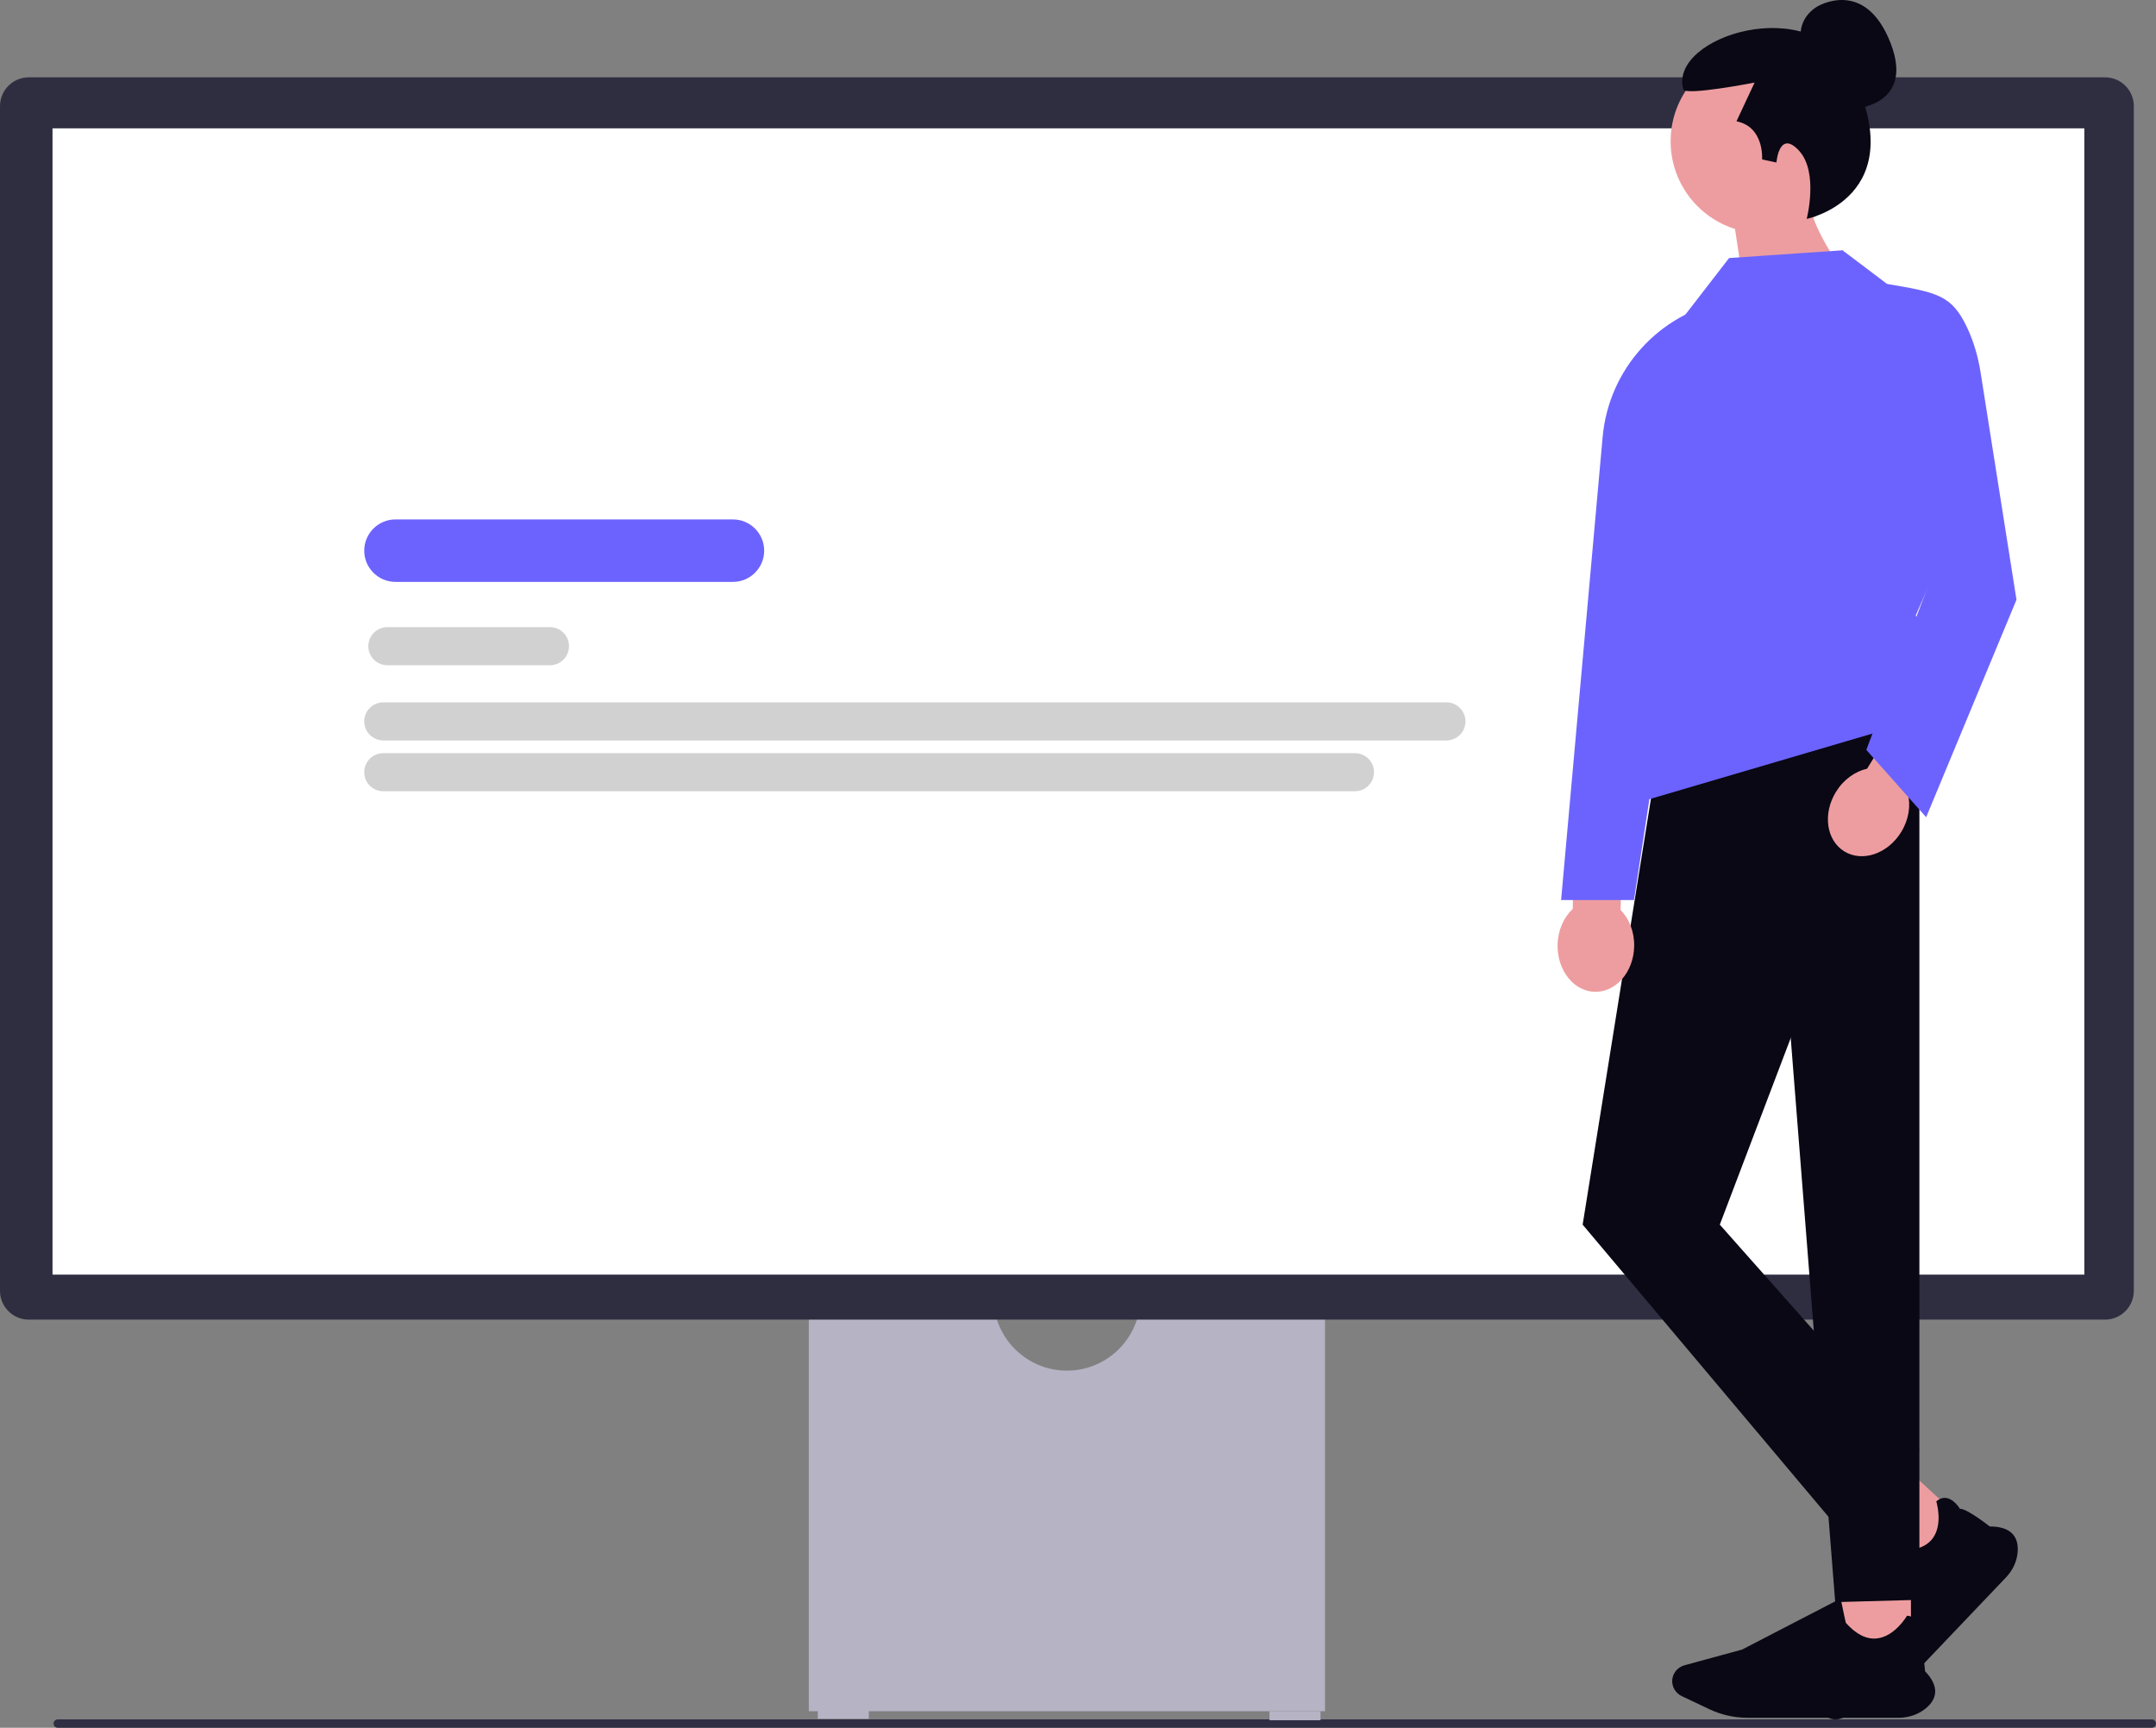 <svg
                        xmlns="http://www.w3.org/2000/svg"
                        width="610.82"
                        height="489.571"
                        viewBox="0 0 610.82 489.571"
                        xmlns:xlink="http://www.w3.org/1999/xlink"
                    >
                        <rect x="0" y="0" width="610.82" height="489.571" fill="#808080" stroke="none"/>
                        <path
                            d="m15.18,488.381c0,.66.53,1.19,1.19,1.19h593.26c.66,0,1.19-.53,1.19-1.19s-.53-1.19-1.19-1.19H16.37c-.66,0-1.19.53-1.19,1.19Z"
                            fill="#2f2e43"
                            stroke-width="0"
                        />
                        <path
                            d="m322.818,370.945c-1.629,9.874-10.221,17.43-20.549,17.43s-18.92-7.556-20.549-17.43h-52.573v113.935h146.245v-113.935h-52.573l0-0Z"
                            fill="#b6b3c5"
                            stroke-width="0"
                        />
                        <rect
                            x="231.697"
                            y="484.455"
                            width="14.454"
                            height="2.551"
                            fill="#b6b3c5"
                            stroke-width="0"
                        />
                        <rect
                            x="359.662"
                            y="484.881"
                            width="14.454"
                            height="2.551"
                            fill="#b6b3c5"
                            stroke-width="0"
                        />
                        <path
                            d="m596.385,373.921H8.153c-4.496,0-8.153-3.658-8.153-8.153V30.064c0-4.495,3.657-8.153,8.153-8.153h588.232c4.496,0,8.153,3.658,8.153,8.153v335.703c0,4.495-3.658,8.153-8.153,8.153v-0Z"
                            fill="#2f2e41"
                            stroke-width="0"
                        />
                        <rect
                            x="14.88"
                            y="36.366"
                            width="575.629"
                            height="324.801"
                            fill="#fff"
                            stroke-width="0"
                        />
                        <path
                            d="m522.121,161.103h-31.409c-2.729,0-4.95-2.22-4.95-4.95s2.22-4.95,4.95-4.95h31.409c2.729,0,4.95,2.22,4.95,4.95s-2.22,4.95-4.95,4.95Z"
                            fill="#d1d1d2"
                            stroke-width="0"
                        />
                        <path
                            d="m558.242,161.103h-14.658c-2.729,0-4.95-2.22-4.95-4.95s2.22-4.95,4.95-4.95h14.658c2.729,0,4.95,2.22,4.95,4.95s-2.22,4.95-4.95,4.95Z"
                            fill="#d1d1d2"
                            stroke-width="0"
                        />
                        <path
                            d="m207.647,164.883h-95.604c-4.88,0-8.851-3.971-8.851-8.851s3.97-8.851,8.851-8.851h95.604c4.881,0,8.851,3.971,8.851,8.851s-3.97,8.851-8.851,8.851Z"
                            fill="#6c63ff"
                            stroke-width="0"
                        />
                        <path
                            d="m155.813,188.496h-46.074c-2.975,0-5.395-2.42-5.395-5.395,0-2.975,2.42-5.396,5.395-5.396h46.074c2.975,0,5.395,2.42,5.395,5.396,0,2.975-2.42,5.395-5.395,5.395Z"
                            fill="#d1d1d2"
                            stroke-width="0"
                        />
                        <path
                            d="m409.797,209.805H108.587c-2.975,0-5.395-2.42-5.395-5.396s2.42-5.396,5.395-5.396h301.209c2.975,0,5.395,2.42,5.395,5.396s-2.42,5.396-5.395,5.396Z"
                            fill="#d1d1d2"
                            stroke-width="0"
                        />
                        <path
                            d="m383.88,224.203H108.587c-2.975,0-5.395-2.42-5.395-5.396,0-2.975,2.42-5.395,5.395-5.395h275.293c2.975,0,5.395,2.42,5.395,5.395,0,2.975-2.42,5.396-5.395,5.396Z"
                            fill="#d1d1d2"
                            stroke-width="0"
                        />
                        <polygon
                            points="557.342 432.037 543.525 446.546 528.799 432.933 542.616 418.424 557.342 432.037"
                            fill="#ed9da0"
                            stroke-width="0"
                        />
                        <path
                            d="m568.378,446.897l-29.37,30.839c-2.51,2.636-5.646,4.718-9.067,6.022l-8.188,3.121c-1.693.645-3.642.272-4.966-.952-1.552-1.435-1.945-3.734-.956-5.591l7.876-14.774,8.405-29.962.091.056c2.286,1.408,5.754,3.521,6.001,3.61,4.352.154,7.468-.94,9.261-3.253,3.128-4.033,1.144-10.471,1.123-10.536l-.016-.049.04-.034c.912-.779,1.872-1.09,2.855-.926,2.086.349,3.578,2.691,3.796,3.052,1.957-.082,7.967,4.624,8.45,5.006,2.95-.008,5.113.692,6.428,2.08,1.15,1.213,1.65,2.936,1.488,5.119-.195,2.627-1.351,5.174-3.253,7.172l0-0Z"
                            fill="#090814"
                            stroke-width="0"
                        />
                        <rect
                            x="521.198"
                            y="448.741"
                            width="20.193"
                            height="19.895"
                            fill="#ed9da0"
                            stroke-width="0"
                        />
                        <path
                            d="m537.944,486.733h-42.923c-3.669,0-7.355-.828-10.662-2.394l-7.913-3.748c-1.636-.775-2.693-2.431-2.693-4.22,0-2.097,1.433-3.953,3.485-4.512l16.325-4.451,27.928-14.463.021.104c.522,2.606,1.332,6.543,1.434,6.782,2.864,3.233,5.806,4.722,8.745,4.429,5.126-.512,8.533-6.343,8.567-6.402l.026-.045.052.005c1.2.122,2.088.599,2.639,1.418,1.169,1.737.456,4.412.339,4.816,1.4,1.35,2.029,8.888,2.077,9.497,2.025,2.114,2.987,4.147,2.859,6.042-.111,1.656-1.044,3.195-2.771,4.572-2.078,1.657-4.754,2.57-7.535,2.57Z"
                            fill="#090814"
                            stroke-width="0"
                        />
                        <polygon
                            points="543.788 198.181 472.235 198.216 448.384 347.007 519.937 432.051 543.788 410.79 487.241 347.007 543.788 198.181"
                            fill="#090814"
                            stroke-width="0"
                        />
                        <polygon
                            points="501.496 220.115 543.788 198.181 543.788 453.312 519.937 453.967 501.496 220.115"
                            fill="#090814"
                            stroke-width="0"
                        />
                        <path
                            d="m459.133,257.848l.504-23.225-13.56-.294-.504,23.225c-2.53,2.349-4.2,5.998-4.29,10.135-.157,7.24,4.573,13.214,10.564,13.344s10.976-5.633,11.133-12.873c.09-4.138-1.421-7.856-3.846-10.312v-0Z"
                            fill="#ed9da0"
                            stroke-width="0"
                        />
                        <path
                            d="m523.436,31.03s19.465-.042,12.194-18.798-20.812-10.358-20.812-10.358c0,0-5.705,3.014-4.529,9.737"
                            fill="#090814"
                            stroke-width="0"
                        />
                        <path
                            d="m525.384,40.027c0-14.38-11.657-26.038-26.038-26.038s-26.038,11.657-26.038,26.038c0,11.662,7.668,21.533,18.237,24.847l5.034,33.266,25.66-21.384s-5.544-7.061-8.516-15.022c7.026-4.663,11.661-12.642,11.661-21.707Z"
                            fill="#ed9da0"
                            stroke-width="0"
                        />
                        <path
                            d="m511.856,62.022s3.458-13.257-2.196-19.352c-5.641-6.082-6.37,3.381-6.37,3.381l-4.07-.885s.708-9.202-7.256-10.795l5.132-10.972s-19.648,3.815-20.19,1.912c-4.261-14.974,36.39-27.765,47.62-4.92,17.466,35.53-12.671,41.632-12.671,41.632h-0Z"
                            fill="#090814"
                            stroke-width="0"
                        />
                        <path
                            d="m488.858,85.218h-0c-18.903,3.694-33.092,19.433-34.813,38.617l-11.766,131.195h20.648l25.931-169.812v-0Z"
                            fill="#6c63ff"
                            stroke-width="0"
                        />
                        <polyline
                            points="469.334 189.746 466.119 226.789 553.408 201.116 542.772 174.342 562.578 128.863 522.148 70.914 489.873 73.115 477.403 89.253"
                            fill="#6c63ff"
                            stroke-width="0"
                        />
                        <path
                            d="m540.519,224.925l12.175-19.784-11.552-7.109-12.175,19.784c-3.37.748-6.656,3.052-8.825,6.577-3.795,6.167-2.734,13.712,2.37,16.853,5.104,3.141,12.318.687,16.113-5.48,2.169-3.525,2.745-7.496,1.894-10.842h0Z"
                            fill="#ed9da0"
                            stroke-width="0"
                        />
                        <path
                            d="m515.547,71.648l7.038-.292,12.033,9.094c14.259,2.432,18.394,3.113,22.763,12.532,1.836,3.958,3.053,8.174,3.733,12.483l10.18,64.475-25.588,61.616-16.956-19.072,18.126-48.173-3.011-11.523"
                            fill="#6c63ff"
                            stroke-width="0"
                        />
                    </svg>